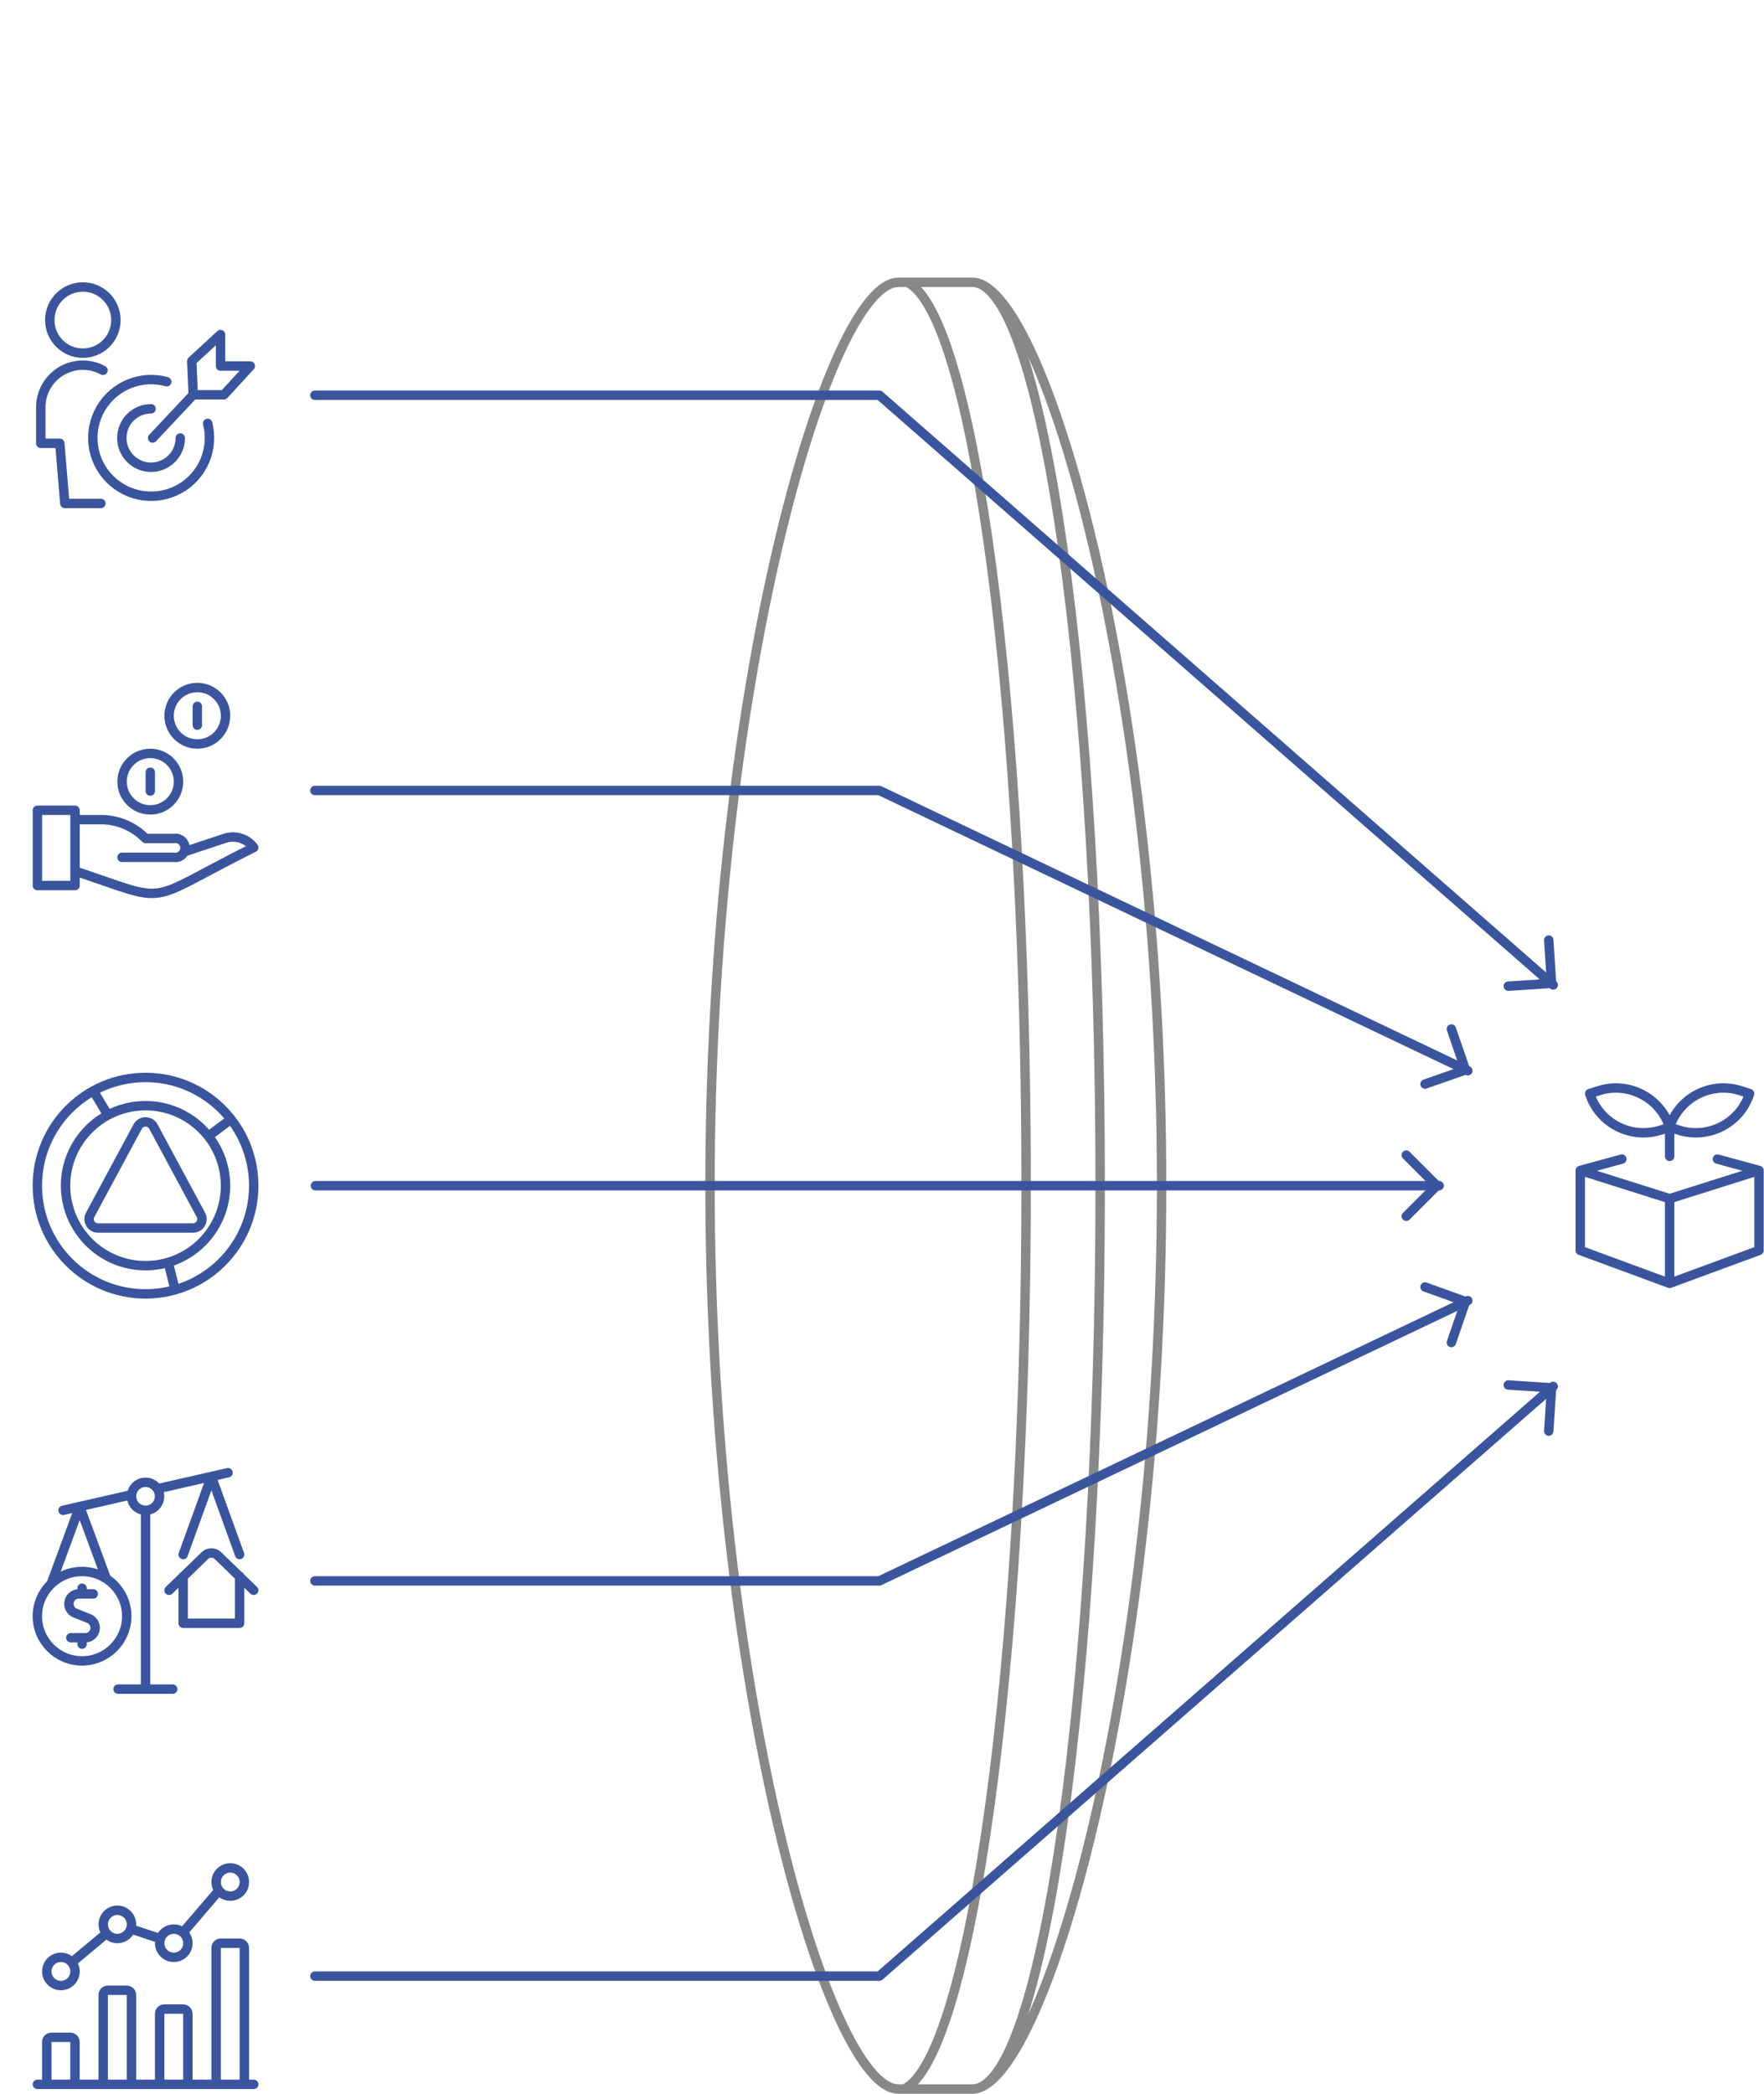 <?xml version="1.0" encoding="UTF-8"?> <svg xmlns="http://www.w3.org/2000/svg" width="375" height="445" viewBox="0 0 375 445" fill="none"><g style="mix-blend-mode:multiply"><path d="M206.706 444C221.695 444 246.94 358.039 246.94 252C246.94 145.961 221.695 60 206.706 60M206.706 444C221.715 443.99 233.882 357.778 233.882 252C233.882 146.222 221.715 60.01 206.706 60M206.706 444H192.219M206.706 60H192.897M192.897 60C207.001 66.888 218.139 150.472 218.139 252C218.139 353.528 206.322 437.112 192.219 444M192.897 60C192.897 60 191.639 60 191.001 60C176.013 60 150.94 145.961 150.94 252C150.94 358.039 176.013 444 191.001 444H192.219" stroke="#888888" stroke-width="2" stroke-linecap="round" stroke-linejoin="round"></path><path d="M330.19 294.66L186.94 420H66.94" stroke="#3A559E" stroke-width="2" stroke-linecap="round" stroke-linejoin="round"></path><path d="M329.24 304.16L329.84 294.96L320.64 294.36" stroke="#3A559E" stroke-width="2" stroke-linecap="round" stroke-linejoin="round"></path><path d="M312.04 276.43L186.94 336H66.94" stroke="#3A559E" stroke-width="2" stroke-linecap="round" stroke-linejoin="round"></path><path d="M308.54 285.33L311.54 276.63L302.94 273.53" stroke="#3A559E" stroke-width="2" stroke-linecap="round" stroke-linejoin="round"></path><path d="M305.94 252H186.94H67.05" stroke="#3A559E" stroke-width="2" stroke-linecap="round" stroke-linejoin="round"></path><path d="M298.95 258.5L305.45 252L298.95 245.5" stroke="#3A559E" stroke-width="2" stroke-linecap="round" stroke-linejoin="round"></path><path d="M312.04 227.57L186.94 168H66.94" stroke="#3A559E" stroke-width="2" stroke-linecap="round" stroke-linejoin="round"></path><path d="M302.94 230.4L311.54 227.4L308.54 218.7" stroke="#3A559E" stroke-width="2" stroke-linecap="round" stroke-linejoin="round"></path><path d="M330.19 209.34L186.94 84H66.94" stroke="#3A559E" stroke-width="2" stroke-linecap="round" stroke-linejoin="round"></path><path d="M320.64 209.6L329.84 209L329.24 199.8" stroke="#3A559E" stroke-width="2" stroke-linecap="round" stroke-linejoin="round"></path><path d="M21.902 78.706C19.13 77.192 15.766 77.252 13.05 78.863C10.334 80.474 8.668 83.398 8.668 86.556V94.222H12.714L13.78 107H21.446M44.14 89.984C45.538 95.418 43.112 101.114 38.226 103.872C33.339 106.63 27.209 105.763 23.279 101.757C19.35 97.752 18.6 91.606 21.451 86.773C24.302 81.94 30.043 79.624 35.45 81.126M38.32 93.096C38.32 96.527 35.539 99.308 32.108 99.308C28.677 99.308 25.896 96.527 25.896 93.096C25.896 89.665 28.677 86.884 32.108 86.884M41.07 83.912L32.444 93.096M41.07 83.912L40.77 76.736L46.88 71.114L46.886 77.804H53.212L47.59 83.912H41.07ZM10.584 68.028C10.583 71.91 13.73 75.058 17.612 75.058C21.494 75.058 24.641 71.91 24.64 68.028C24.641 64.146 21.494 60.998 17.612 60.998C13.73 60.998 10.583 64.146 10.584 68.028Z" stroke="#3A559E" stroke-width="2" stroke-linecap="round" stroke-linejoin="round"></path><path d="M15.94 185.126C36.94 192.126 29.94 192.126 53.94 180.126C52.559 178.265 50.161 177.466 47.94 178.126L39.14 181.048M15.94 174.21H21.94C25.344 174.331 28.569 175.764 30.94 178.21L36.94 178.21C37.74 178.066 38.548 178.413 38.996 179.092C39.443 179.77 39.443 180.65 38.996 181.328C38.548 182.007 37.74 182.354 36.94 182.21L25.94 182.21M31.948 164.126V168.126M41.948 150.126V154.126M7.948 172.21H15.948V188.21H7.948V172.21ZM35.948 152.126C35.948 155.44 38.634 158.126 41.948 158.126C45.262 158.126 47.948 155.44 47.948 152.126C47.948 148.812 45.262 146.126 41.948 146.126C38.634 146.126 35.948 148.812 35.948 152.126ZM25.948 166.126C25.948 169.44 28.634 172.126 31.948 172.126C35.262 172.126 37.948 169.44 37.948 166.126C37.948 162.812 35.262 160.126 31.948 160.126C28.634 160.126 25.948 162.812 25.948 166.126Z" stroke="#3A559E" stroke-width="2" stroke-linecap="round" stroke-linejoin="round"></path><path d="M44.296 241.482L49.098 237.882M19.848 231.846L22.94 237M35.766 268.306L37.222 274.132M7.94 252C7.94 264.703 18.237 275 30.94 275C43.642 275 53.94 264.703 53.94 252C53.94 239.297 43.642 229 30.94 229C18.237 229 7.94 239.297 7.94 252ZM13.94 252C13.94 261.389 21.551 269 30.94 269C40.329 269 47.94 261.389 47.94 252C47.94 242.611 40.329 235 30.94 235C21.551 235 13.94 242.611 13.94 252ZM32.61 239.44C32.278 238.826 31.637 238.444 30.94 238.444C30.242 238.444 29.601 238.826 29.27 239.44L19.166 258.2C18.848 258.788 18.863 259.5 19.206 260.074C19.548 260.648 20.167 261 20.836 261H41.036C41.704 261 42.324 260.648 42.666 260.074C43.008 259.5 43.023 258.788 42.706 258.2L32.61 239.44Z" stroke="#3A559E" stroke-width="2" stroke-linecap="round" stroke-linejoin="round"></path><path d="M335.94 248.762L354.94 254.762M335.94 248.762V265.762L354.94 272.762M335.94 248.762L344.782 246.346M354.94 254.762L373.94 248.762M354.94 254.762V272.762M365.098 246.346L373.94 248.762M373.94 248.762V265.762L354.94 272.762M354.94 245.762V239.762M354.94 239.57L356.844 240.182C363.153 242.21 369.912 238.739 371.94 232.43L370.036 231.818C363.727 229.79 356.968 233.261 354.94 239.57ZM354.94 239.57L353.036 240.182C346.727 242.21 339.968 238.739 337.94 232.43L339.844 231.818C346.153 229.79 352.912 233.261 354.94 239.57Z" stroke="#3A559E" stroke-width="2" stroke-linecap="round" stroke-linejoin="round"></path><path d="M38.94 335.04V345H50.94V335M35.94 338L43.62 330.56C44.375 329.897 45.505 329.897 46.26 330.56L53.94 338M30.94 321V359M25.1 359H36.72M50.94 330.4L44.94 313.82L38.94 330.4M33.66 316.38L48.48 313L33.44 316.42M10.88 336.62L16.94 320.18L22.6 335.52M19.82 338.76H16.6C15.655 338.835 14.874 339.528 14.688 340.458C14.502 341.387 14.956 342.328 15.8 342.76L19.08 344.08C19.924 344.512 20.378 345.453 20.192 346.382C20.006 347.312 19.225 348.005 18.28 348.08L15.06 348.08M17.44 338.76V337.56M17.44 349.44V348.26M27.98 317.68L13.4 321M33.92 318C33.928 319.207 33.207 320.3 32.094 320.767C30.981 321.235 29.696 320.985 28.84 320.134C27.983 319.284 27.725 318 28.185 316.884C28.645 315.768 29.733 315.04 30.94 315.04C32.578 315.04 33.909 316.362 33.92 318ZM7.94 343.5C7.94 348.747 12.193 353 17.44 353C22.686 353 26.94 348.747 26.94 343.5C26.94 338.253 22.686 334 17.44 334C12.193 334 7.94 338.253 7.94 343.5Z" stroke="#3A559E" stroke-width="2" stroke-linecap="round" stroke-linejoin="round"></path><path d="M7.948 443H53.948M15.47 416.9L22.644 410.92M27.794 409.948L34.102 412.05M46.548 401.8L39.03 410.57M15.94 434C15.94 433.448 15.492 433 14.94 433H10.94C10.388 433 9.94 433.448 9.94 434V443H15.94V434ZM27.94 424C27.94 423.448 27.492 423 26.94 423H22.94C22.388 423 21.94 423.448 21.94 424V443H27.94V424ZM39.94 428C39.94 427.448 39.492 427 38.94 427H34.94C34.388 427 33.94 427.448 33.94 428V443H39.94V428ZM51.94 414C51.94 413.448 51.492 413 50.94 413H46.94C46.388 413 45.94 413.448 45.94 414V443H51.94V414ZM9.948 419C9.948 420.657 11.291 422 12.948 422C14.605 422 15.948 420.657 15.948 419C15.948 417.343 14.605 416 12.948 416C11.291 416 9.948 417.343 9.948 419ZM21.948 409C21.948 410.657 23.291 412 24.948 412C26.605 412 27.948 410.657 27.948 409C27.948 407.343 26.605 406 24.948 406C23.291 406 21.948 407.343 21.948 409ZM33.948 413C33.948 414.657 35.291 416 36.948 416C38.605 416 39.948 414.657 39.948 413C39.948 411.343 38.605 410 36.948 410C35.291 410 33.948 411.343 33.948 413ZM45.948 400C45.948 401.657 47.291 403 48.948 403C50.605 403 51.948 401.657 51.948 400C51.948 398.343 50.605 397 48.948 397C47.291 397 45.948 398.343 45.948 400Z" stroke="#3A559E" stroke-width="2" stroke-linecap="round" stroke-linejoin="round"></path></g></svg> 